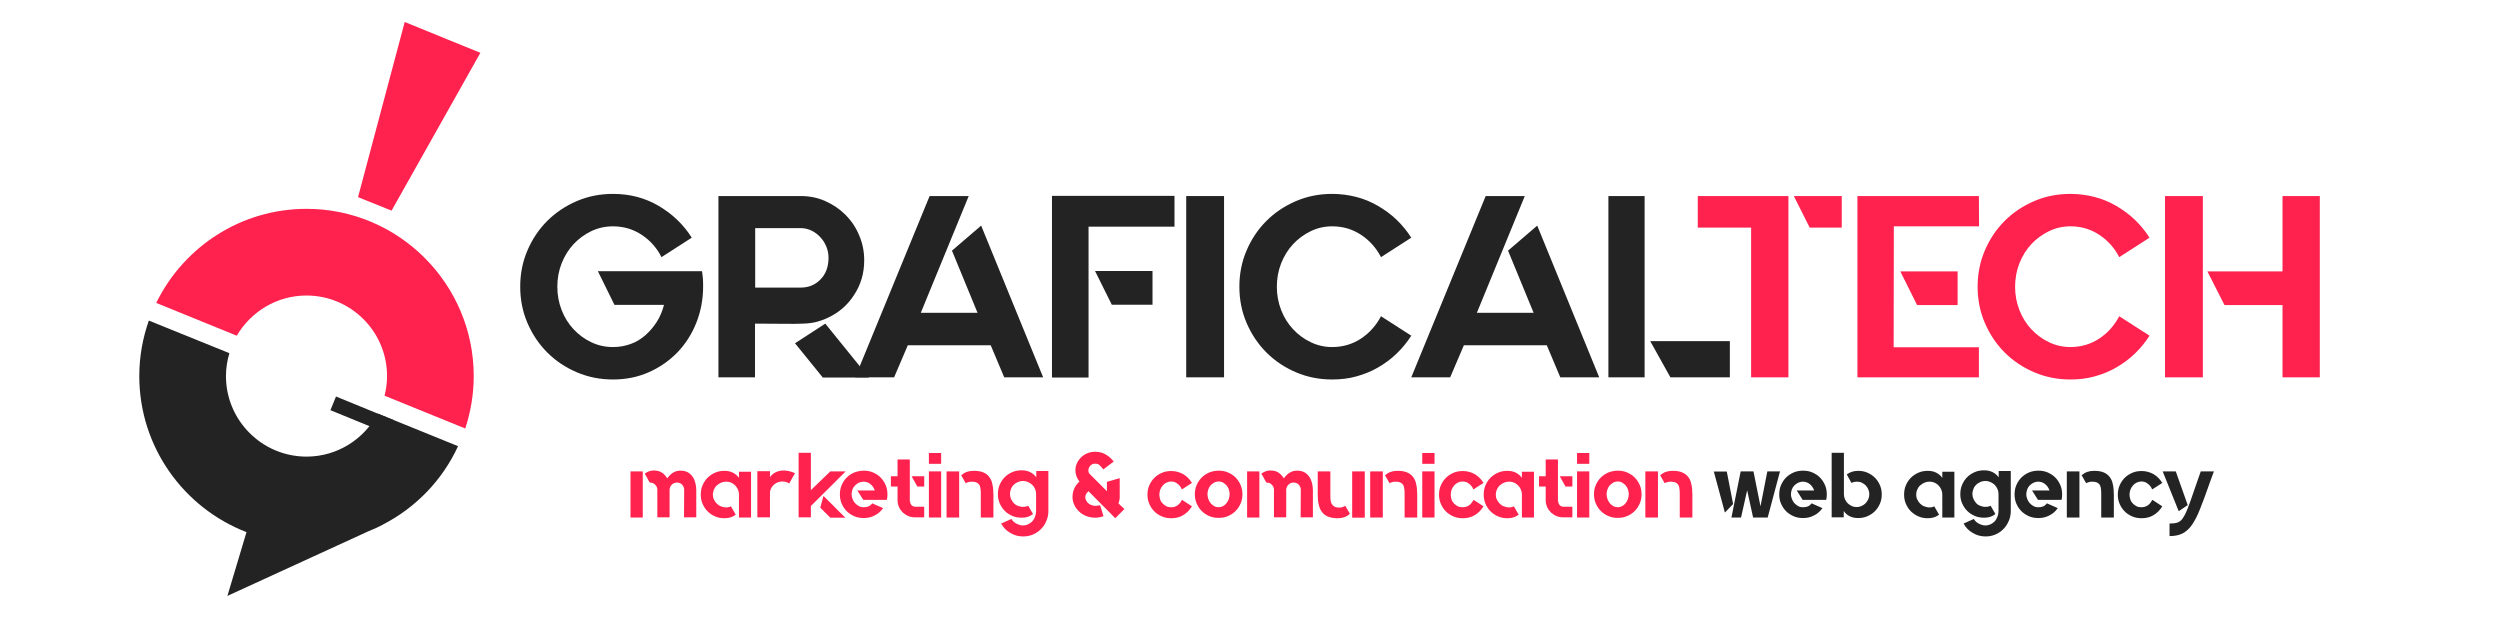 <?xml version="1.0" encoding="utf-8"?>
<!-- Generator: Adobe Illustrator 21.0.0, SVG Export Plug-In . SVG Version: 6.00 Build 0)  -->
<svg version="1.1" id="Livello_1" xmlns="http://www.w3.org/2000/svg" xmlns:xlink="http://www.w3.org/1999/xlink" x="0px" y="0px"
	 viewBox="0 0 1387.4 344.1" style="enable-background:new 0 0 1387.4 344.1;" xml:space="preserve">
<style type="text/css">
	.st0{fill:#FF214E;}
	.st1{fill:#232323;}
</style>
<g>
	<g>
		<polygon class="st0" points="198.7,109.4 204.9,111.9 211.1,114.4 217.3,116.9 266.6,29.3 248.6,22 242.5,19.5 224.6,12.2 		"/>
		<path class="st0" d="M170.1,164c24.6,0,44.7,20,44.7,44.7c0,3.8-0.5,7.4-1.4,10.9l44.8,18.2c3-9.2,4.7-18.9,4.7-29.1
			c0-51.1-41.6-92.8-92.8-92.8c-36.6,0-68.3,21.3-83.4,52.2l44.7,18.2C139.2,173,153.6,164,170.1,164z"/>
		<path class="st1" d="M254.2,247.6l-44.6-18.1c-7.5,14.2-22.4,23.9-39.5,23.9c-24.6,0-44.7-20-44.7-44.7c0-4.4,0.7-8.7,1.9-12.7
			l-44.7-18.1c-3.4,9.7-5.3,20-5.3,30.8c0,39.4,24.7,73.2,59.5,86.6l-10.6,35.4l78.3-35.9c2.8-1.1,5.5-2.3,8.1-3.7l0.1-0.1l0,0
			C230.9,281.6,245.6,266.3,254.2,247.6z"/>
	</g>
</g>
<g>
	<path class="st1" d="M390.1,154.8c0.1,1.4,0.1,2.9,0.1,4.3c0,7.1-1.3,13.8-3.8,20.1c-2.5,6.3-6,11.7-10.5,16.4
		c-4.5,4.6-9.8,8.3-15.9,11c-6.1,2.7-12.7,4-19.8,4c-7.1,0-13.8-1.3-20.1-4c-6.3-2.7-11.7-6.3-16.4-11c-4.6-4.6-8.3-10.1-11-16.4
		c-2.7-6.3-4-13-4-20.1c0-7.1,1.3-13.8,4-20.1c2.7-6.3,6.3-11.7,11-16.4c4.6-4.6,10.1-8.3,16.4-11c6.3-2.7,13-4,20.1-4
		c9.3,0,17.8,2.2,25.4,6.7s13.7,10.3,18.3,17.6l-16.8,10.8c-2.6-5.2-6.3-9.3-11-12.4c-4.7-3.1-10-4.7-15.9-4.7
		c-4.3,0-8.3,0.9-12.1,2.7c-3.7,1.8-7,4.2-9.8,7.2c-2.8,3-5,6.6-6.6,10.6c-1.6,4.1-2.4,8.4-2.4,13s0.8,8.9,2.4,13
		c1.6,4.1,3.8,7.6,6.6,10.6c2.8,3,6,5.4,9.8,7.2c3.7,1.8,7.8,2.7,12.1,2.7c3.5,0,6.7-0.6,9.8-1.7c3.1-1.1,5.8-2.8,8.2-4.9
		c2.4-2.1,4.5-4.6,6.3-7.4c1.8-2.8,3.1-6,4-9.4H341l-9.2-18.7h57.8C389.8,151.9,390,153.4,390.1,154.8z"/>
	<path class="st1" d="M459.3,176.4c-2.3,1.1-4.4,1.8-6.4,2.3c-2,0.5-4.4,0.8-7.2,0.9c-2.8,0.1-6.3,0.2-10.5,0.1
		c-4.2,0-9.6-0.1-16.2-0.1v29.8h-20.3V108.8h45.6c4.9,0,9.5,0.9,13.7,2.8c4.3,1.9,8,4.4,11.2,7.6c3.2,3.2,5.8,7,7.6,11.4
		c1.9,4.4,2.8,9,2.8,13.9c0,7.2-1.9,13.6-5.7,19.3C470.3,169.4,465.4,173.6,459.3,176.4z M419.1,159.6h25.3c4.3,0,8-1.5,10.9-4.5
		c3-3,4.5-7.1,4.5-12.1c0-2.1-0.4-4.1-1.2-6.1c-0.8-2-1.9-3.7-3.3-5.2c-1.4-1.5-3-2.8-4.9-3.7c-1.9-0.9-3.9-1.4-6-1.4h-25.3v32.6
		v0.1V159.6z M482.2,209.5h-25.6l-15.4-19l16.8-10.9L482.2,209.5z"/>
	<path class="st1" d="M549.8,191.6h-46l-7.6,17.8h-21.6l41.3-100.6h21.7l-26.6,64.8h31.5l-14.2-34.5l16.2-13.9l34.4,84.2h-21.6
		L549.8,191.6z"/>
	<path class="st1" d="M583.8,108.7h68v17.1h-47.7v83.7h-20.3V108.7z M617,169.1l-9.3-18.7h31.9v18.7H617z"/>
	<path class="st1" d="M679.3,108.8v100.6h-21V108.8H679.3z"/>
	<path class="st1" d="M783.2,186.3c-2.3,3.6-5,6.9-8.1,9.9c-3.1,3-6.5,5.5-10.3,7.7c-3.7,2.2-7.8,3.8-12.1,5
		c-4.3,1.2-8.8,1.7-13.4,1.7c-7.1,0-13.8-1.3-20.1-4c-6.3-2.7-11.7-6.3-16.4-11c-4.6-4.6-8.3-10.1-11-16.4c-2.7-6.3-4-13-4-20.1
		c0-7.1,1.3-13.8,4-20.1c2.7-6.3,6.3-11.7,11-16.4c4.6-4.6,10.1-8.3,16.4-11c6.3-2.7,13-4,20.1-4c4.6,0,9.1,0.6,13.4,1.7
		c4.3,1.1,8.3,2.8,12.1,5c3.7,2.2,7.2,4.7,10.3,7.7c3.1,3,5.8,6.3,8.1,9.9l-16.8,10.8c-2.7-5.2-6.4-9.3-11.1-12.4
		c-4.7-3.1-10-4.7-16-4.7c-4.2,0-8.2,0.9-11.9,2.7c-3.7,1.8-7,4.2-9.8,7.2c-2.8,3-5,6.6-6.6,10.6c-1.6,4.1-2.4,8.4-2.4,13
		s0.8,8.9,2.4,13c1.6,4.1,3.8,7.6,6.6,10.6c2.8,3,6,5.4,9.8,7.2c3.7,1.8,7.7,2.7,11.9,2.7c5.9,0,11.3-1.6,16-4.7
		c4.7-3.1,8.4-7.3,11.1-12.4L783.2,186.3z"/>
	<path class="st1" d="M858.4,191.6h-46l-7.6,17.8h-21.6l41.3-100.6h21.7l-26.6,64.8h31.5l-14.2-34.5l16.2-13.9l34.4,84.2h-21.6
		L858.4,191.6z"/>
	<path class="st1" d="M892.6,209.5V108.8h20.1v100.6H892.6z M915.8,189.3H960v20.1H927L915.8,189.3z"/>
	<path class="st0" d="M992.5,108.8v100.6h-20.7v-83.1h-29.6v-17.5H992.5z M995.5,108.8h26.6v17.5h-17.8L995.5,108.8z"/>
	<path class="st0" d="M1098.2,108.8l0.1,16.8H1051l-0.1,67.1h47.3v16.7h-67.4V108.8H1098.2z M1086.3,169.3h-22.4l-9.3-18.7h31.8
		V169.3z"/>
	<path class="st0" d="M1192.9,186.3c-2.3,3.6-5,6.9-8.1,9.9c-3.1,3-6.5,5.5-10.3,7.7c-3.7,2.2-7.8,3.8-12.1,5
		c-4.3,1.2-8.8,1.7-13.4,1.7c-7.1,0-13.8-1.3-20.1-4c-6.3-2.7-11.7-6.3-16.4-11c-4.6-4.6-8.3-10.1-11-16.4c-2.7-6.3-4-13-4-20.1
		c0-7.1,1.3-13.8,4-20.1c2.7-6.3,6.3-11.7,11-16.4c4.6-4.6,10.1-8.3,16.4-11c6.3-2.7,13-4,20.1-4c4.6,0,9.1,0.6,13.4,1.7
		c4.3,1.1,8.3,2.8,12.1,5c3.7,2.2,7.2,4.7,10.3,7.7c3.1,3,5.8,6.3,8.1,9.9l-16.8,10.8c-2.7-5.2-6.4-9.3-11.1-12.4
		c-4.7-3.1-10-4.7-16-4.7c-4.2,0-8.2,0.9-11.9,2.7c-3.7,1.8-7,4.2-9.8,7.2c-2.8,3-5,6.6-6.6,10.6c-1.6,4.1-2.4,8.4-2.4,13
		s0.8,8.9,2.4,13c1.6,4.1,3.8,7.6,6.6,10.6c2.8,3,6,5.4,9.8,7.2c3.7,1.8,7.7,2.7,11.9,2.7c5.9,0,11.3-1.6,16-4.7
		c4.7-3.1,8.4-7.3,11.1-12.4L1192.9,186.3z"/>
	<path class="st0" d="M1201.5,209.5V108.8h21v100.6H1201.5z M1266.7,108.8h20.7v100.6h-20.7v-40.1h-32.2l-9.5-18.7h41.7V108.8z"/>
</g>
<g>
	<g>
		<path class="st0" d="M349.9,261.6h6.8v25.6h-6.8V261.6z M377.6,261.2c1.6,0,3,0.3,4.1,0.9c1.1,0.6,2,1.5,2.7,2.5
			c0.7,1,1.2,2.2,1.5,3.4c0.3,1.3,0.5,2.6,0.5,3.9v15.2h-6.8l0.1-15.3c0-0.5-0.1-1.1-0.3-1.5c-0.2-0.5-0.5-0.9-0.8-1.3
			c-0.4-0.4-0.8-0.7-1.3-0.9c-0.5-0.2-1-0.3-1.6-0.3c-1.1,0-2.1,0.4-2.9,1.2c-0.8,0.8-1.2,1.8-1.2,2.8v15.3h-6.8v-15.3
			c0-0.5-0.1-1.1-0.3-1.5c-0.2-0.5-0.5-0.9-0.9-1.3c-0.4-0.4-0.8-0.7-1.3-0.9c-0.5-0.2-1-0.3-1.7-0.3c0,0-0.2-0.3-0.5-0.8
			c-0.3-0.5-0.6-1.1-0.9-1.7c-0.4-0.7-0.8-1.5-1.4-2.4l0.1-0.1c1.5-1.1,3.1-1.7,4.9-1.7c1.9,0,3.5,0.4,4.7,1.3
			c1.2,0.8,2.1,1.9,2.8,3.1c0.1-0.2,0.3-0.4,0.4-0.6c1-1.2,2-2.2,3.2-2.8C375,261.5,376.2,261.2,377.6,261.2z"/>
		<path class="st0" d="M416.8,261.6v25.6h-6.7v-12.8c0-1-0.2-1.9-0.6-2.8c-0.4-0.9-0.9-1.6-1.6-2.3c-0.7-0.6-1.4-1.2-2.3-1.5
			c-0.9-0.4-1.8-0.5-2.7-0.5c-1,0-1.9,0.2-2.8,0.6c-0.9,0.4-1.6,0.9-2.3,1.5c-0.7,0.6-1.2,1.4-1.6,2.3c-0.4,0.9-0.6,1.8-0.6,2.8
			c0,1,0.2,1.9,0.6,2.7c0.4,0.9,0.9,1.6,1.6,2.3c0.7,0.7,1.4,1.2,2.3,1.5c0.9,0.4,1.8,0.6,2.8,0.6c1.1,0,2-0.2,2.7-0.6h0.1v0.1
			l2.6,4.5l-0.1,0.1c-1.7,1.3-3.7,1.9-6.2,1.9c-1.8,0-3.5-0.3-5.1-1c-1.6-0.7-3-1.6-4.2-2.8c-1.2-1.2-2.1-2.6-2.8-4.2
			c-0.7-1.6-1-3.3-1-5.1c0-1.8,0.3-3.6,1-5.2c0.7-1.6,1.6-3,2.8-4.2c1.2-1.2,2.6-2.1,4.2-2.8c1.6-0.7,3.3-1,5.1-1
			c1.8,0,3.3,0.3,4.7,1c1.3,0.7,2.5,1.6,3.4,2.9v-3.4H416.8z"/>
		<path class="st0" d="M441.2,262.6l-0.6,1l-2.6,4.7l-0.1-0.1c-1.1-0.6-2.3-1-3.6-1c-0.9,0-1.7,0.1-2.5,0.4
			c-0.8,0.3-1.5,0.7-2.1,1.2s-1.1,1.1-1.6,1.9c-0.4,0.7-0.7,1.5-0.8,2.3v14.1h-7v-25.6h7v3.3c1.8-2.5,4.4-3.7,7.9-3.7
			C437.3,261.2,439.2,261.7,441.2,262.6L441.2,262.6z"/>
		<path class="st0" d="M469.3,261.6c-3.2,3.2-6.1,6.1-8.7,8.7L450,280.8v6.3h-6.8v-35.8h6.8V272l10.8-10.4H469.3z M457,275.2
			c1.6,1.6,2.8,2.8,3.8,3.8c1,1,1.8,1.7,2.4,2.4s1.1,1.1,1.5,1.5c0.4,0.4,0.7,0.7,1.1,1.1c0.4,0.4,0.8,0.8,1.3,1.3
			c0.5,0.5,1.2,1.2,2.1,2h-8.4l-0.1-0.1l-5.5-5.5L457,275.2z"/>
		<path class="st0" d="M479.4,261.2c1.8,0,3.5,0.3,5.1,1c1.6,0.7,3,1.6,4.2,2.8c1.2,1.2,2.1,2.6,2.8,4.2c0.7,1.6,1,3.3,1,5.2
			c0,1-0.1,1.9-0.3,2.9l-0.1,0.1h-13l-3.3-5.2h9.7c-0.5-1.4-1.3-2.6-2.4-3.5c-1.1-0.9-2.4-1.4-3.9-1.4c-0.9,0-1.8,0.2-2.6,0.6
			c-0.8,0.4-1.5,0.9-2.1,1.5c-0.6,0.6-1.1,1.4-1.4,2.2c-0.3,0.9-0.5,1.8-0.5,2.8c0,0.8,0.2,1.6,0.5,2.4c0.3,0.8,0.7,1.6,1.3,2.3
			c0.6,0.7,1.3,1.2,2.1,1.7c0.8,0.5,1.7,0.7,2.8,0.7c0.9,0,1.8-0.1,2.5-0.4c0.8-0.3,1.5-0.8,2.2-1.7l0.1-0.1l0.1,0.1l5.9,2.6
			l-0.1,0.1c-1.2,1.7-2.8,3.1-4.7,4c-1.9,1-3.9,1.4-6,1.4c-1.8,0-3.6-0.3-5.2-1c-1.6-0.7-3-1.6-4.2-2.8c-1.2-1.2-2.1-2.6-2.8-4.2
			c-0.7-1.6-1-3.3-1-5.1c0-1.8,0.3-3.6,1-5.2c0.7-1.6,1.6-3,2.8-4.2c1.2-1.2,2.6-2.1,4.2-2.8C475.8,261.6,477.5,261.2,479.4,261.2z"
			/>
		<path class="st0" d="M505.1,278.4c0,0.8,0.3,1.4,0.8,2c0.6,0.5,1.2,0.8,2,0.8h5v5.9h-5c-1.3,0-2.6-0.2-3.8-0.7
			c-1.2-0.5-2.2-1.2-3.1-2c-0.9-0.9-1.6-1.9-2.1-3c-0.5-1.2-0.8-2.4-0.8-3.7v-7.7h-3.7v-5.7h3.7V255h6.8V278.4z M512.9,264.3v5.7
			h-3.8l-3.2-5.7H512.9z"/>
		<path class="st0" d="M515.5,251.4h6.8v6h-6.8V251.4z M515.5,287.2v-25.6h6.8v25.6H515.5z"/>
		<path class="st0" d="M525.3,261.6h7v25.6h-7V261.6z M548.9,264.6c0.9,1.1,1.5,2.4,1.8,4c0.4,1.6,0.6,3.6,0.6,5.9v12.7h-7v-12.7
			c0-1,0-1.9-0.1-2.7c-0.1-0.9-0.2-1.6-0.5-2.3s-0.8-1.2-1.5-1.6c-0.7-0.4-1.7-0.6-2.9-0.6c-1.2,0-2.3,0.3-3.3,0.8v0.1l-0.1-0.1
			l-2.5-4.4l0.1,0c1.8-1.6,4-2.4,6.6-2.4C544.3,261.2,547.2,262.3,548.9,264.6z"/>
		<path class="st0" d="M581.8,261.6v22.6c-0.1,1.9-0.5,3.7-1.3,5.3c-0.7,1.7-1.7,3.1-3,4.3c-1.2,1.2-2.7,2.2-4.4,2.9
			c-1.7,0.7-3.4,1-5.3,1c-2.5,0-4.9-0.6-7-1.9c-2.2-1.2-3.9-2.9-5.1-5.1l-0.1-0.1l0.1-0.1l5.6-2.5c0.3,0.6,0.8,1.1,1.3,1.6
			c0.5,0.5,1.1,0.8,1.7,1.1c0.6,0.3,1.2,0.5,1.8,0.7c0.6,0.2,1.2,0.2,1.8,0.2c0.9,0,1.8-0.2,2.6-0.6c0.9-0.4,1.6-0.9,2.3-1.6
			c0.7-0.7,1.2-1.6,1.6-2.6c0.4-1,0.6-2.1,0.6-3.3v-9.4c0-1-0.2-1.9-0.6-2.8c-0.4-0.9-0.9-1.6-1.6-2.3c-0.7-0.6-1.4-1.1-2.3-1.5
			c-0.9-0.4-1.8-0.6-2.8-0.6c-1,0-1.9,0.2-2.8,0.6c-0.9,0.4-1.6,0.9-2.3,1.5c-0.6,0.6-1.2,1.4-1.5,2.3c-0.4,0.9-0.6,1.8-0.6,2.8
			c0,1,0.2,1.9,0.6,2.8c0.4,0.9,0.9,1.6,1.5,2.3c0.6,0.7,1.4,1.2,2.3,1.5c0.9,0.4,1.8,0.6,2.8,0.6c1.1,0,2-0.2,2.8-0.6h0.1l0.1,0.1
			l2.6,4.5l-0.1,0c-1.7,1.4-3.7,2-6.2,2c-1.8,0-3.6-0.3-5.2-1c-1.6-0.7-3-1.6-4.2-2.8c-1.2-1.2-2.1-2.6-2.8-4.2
			c-0.7-1.6-1-3.3-1-5.1c0-1.8,0.3-3.6,1-5.2c0.7-1.6,1.6-3,2.8-4.2c1.2-1.2,2.6-2.1,4.2-2.8c1.6-0.7,3.4-1,5.2-1
			c3.5,0,6.2,1.3,8.1,3.9v-3.5H581.8z"/>
		<path class="st0" d="M624,282.5l-5.1,5.1l-2.8-2.9l-5.2-5.2l-6.8-6.9l-0.4,0.4c-0.9,0.8-1.4,1.8-1.4,3c0,0.6,0.2,1.3,0.5,1.8
			c0.3,0.6,0.7,1.1,1.2,1.5c0.5,0.4,1.1,0.8,1.7,1c0.7,0.3,1.4,0.4,2.1,0.4c0.4,0,0.9,0,1.3-0.1c0.5,0,0.9-0.1,1.4-0.3l1.9,6.2
			c-0.8,0.2-1.5,0.4-2.3,0.6c-0.8,0.1-1.5,0.2-2.3,0.2c-1.7,0-3.3-0.3-4.9-0.9c-1.5-0.6-2.9-1.4-4-2.5c-1.1-1-2.1-2.3-2.7-3.7
			c-0.7-1.4-1-2.9-1-4.4c0-1.6,0.3-3.1,0.9-4.5c0.6-1.4,1.5-2.7,2.7-3.8l0.3-0.2c-0.7-0.9-1.3-1.9-1.7-3c-0.4-1.1-0.6-2.2-0.6-3.3
			c0-1.4,0.3-2.8,0.9-4c0.6-1.3,1.4-2.4,2.5-3.4c1.1-1,2.2-1.7,3.6-2.2c1.3-0.5,2.7-0.7,4.1-0.7c1.3,0,2.4,0.2,3.4,0.5
			c1,0.3,1.9,0.7,2.8,1.3c0.8,0.5,1.6,1.1,2.2,1.7s1.3,1.3,1.8,1.9l-5.8,4.4c-0.6-0.8-1.2-1.6-1.9-2.2c-0.7-0.7-1.6-1-2.6-1
			c-1.1,0-2,0.4-2.7,1.1c-0.7,0.8-1.1,1.7-1.1,2.7c0,0.9,0.3,1.6,1,2.2l0.1,0.1l9.2,9.2v-5.2c0.4-0.1,0.9-0.2,1.4-0.4
			c0.6-0.2,1.2-0.3,1.8-0.5c0.6-0.2,1.3-0.4,2-0.6c0.7-0.2,1.3-0.4,1.9-0.5V276c0,0.6-0.1,1.1-0.2,1.7c-0.1,0.5-0.3,1.1-0.5,1.7
			L624,282.5z"/>
		<path class="st0" d="M656,277.4l5.5,3.6l-0.1,0.1c-1.2,2-2.8,3.6-4.8,4.8c-2,1.2-4.2,1.7-6.6,1.7c-1.8,0-3.6-0.3-5.2-1
			c-1.6-0.7-3-1.6-4.2-2.8c-1.2-1.2-2.1-2.6-2.8-4.2c-0.7-1.6-1-3.3-1-5.1s0.3-3.5,1-5.1c0.7-1.6,1.6-3,2.8-4.2
			c1.2-1.2,2.6-2.1,4.2-2.8c1.6-0.7,3.3-1,5.2-1c2.4,0,4.5,0.6,6.6,1.7c2,1.2,3.6,2.8,4.8,4.8l0.1,0.1l-5.6,3.6l-0.1-0.1
			c-0.5-1.3-1.3-2.3-2.4-3.1c-1-0.8-2.2-1.2-3.4-1.2c-0.9,0-1.8,0.2-2.6,0.6c-0.8,0.4-1.5,0.9-2.1,1.6c-0.6,0.7-1,1.4-1.4,2.3
			c-0.3,0.9-0.5,1.8-0.5,2.8s0.2,1.9,0.5,2.8c0.3,0.9,0.8,1.6,1.4,2.2c0.6,0.6,1.3,1.1,2.1,1.5c0.8,0.4,1.7,0.5,2.6,0.5
			c1.3,0,2.4-0.3,3.4-1c1-0.7,1.8-1.7,2.4-2.9L656,277.4L656,277.4z"/>
		<path class="st0" d="M676.3,261.2c1.8,0,3.6,0.3,5.2,1c1.6,0.7,3,1.6,4.2,2.8c1.2,1.2,2.1,2.6,2.8,4.2c0.7,1.6,1,3.3,1,5.1
			c0,1.8-0.3,3.5-1,5.1c-0.7,1.6-1.6,3-2.8,4.2c-1.2,1.2-2.6,2.1-4.2,2.8c-1.6,0.7-3.3,1-5.2,1s-3.6-0.3-5.2-1
			c-1.6-0.7-3-1.6-4.2-2.8c-1.2-1.2-2.1-2.6-2.8-4.2c-0.7-1.6-1-3.3-1-5.1c0-1.8,0.3-3.5,1-5.1c0.7-1.6,1.6-3,2.8-4.2
			c1.2-1.2,2.6-2.1,4.2-2.8C672.7,261.6,674.4,261.2,676.3,261.2z M676.3,281.5c0.9,0,1.6-0.2,2.4-0.6c0.7-0.4,1.4-0.9,1.9-1.6
			c0.6-0.7,1-1.4,1.3-2.3c0.3-0.9,0.5-1.8,0.5-2.8c0-1-0.2-1.9-0.5-2.7c-0.3-0.9-0.8-1.6-1.3-2.2c-0.6-0.6-1.2-1.1-1.9-1.5
			c-0.7-0.4-1.5-0.6-2.4-0.6c-0.9,0-1.7,0.2-2.4,0.6c-0.8,0.4-1.4,0.9-2,1.5c-0.6,0.6-1,1.4-1.3,2.2c-0.3,0.9-0.5,1.8-0.5,2.7
			c0,1,0.2,2,0.5,2.8c0.3,0.9,0.8,1.6,1.3,2.3c0.6,0.7,1.2,1.2,2,1.6C674.6,281.3,675.4,281.5,676.3,281.5z"/>
		<path class="st0" d="M692.1,261.6h6.8v25.6h-6.8V261.6z M719.8,261.2c1.6,0,3,0.3,4.1,0.9c1.1,0.6,2,1.5,2.7,2.5s1.2,2.2,1.5,3.4
			c0.3,1.3,0.5,2.6,0.5,3.9v15.2h-6.8l0.1-15.3c0-0.5-0.1-1.1-0.3-1.5c-0.2-0.5-0.5-0.9-0.8-1.3c-0.4-0.4-0.8-0.7-1.3-0.9
			s-1-0.3-1.6-0.3c-1.1,0-2.1,0.4-2.9,1.2c-0.8,0.8-1.2,1.8-1.2,2.8v15.3h-6.8v-15.3c0-0.5-0.1-1.1-0.3-1.5
			c-0.2-0.5-0.5-0.9-0.9-1.3c-0.4-0.4-0.8-0.7-1.3-0.9c-0.5-0.2-1-0.3-1.7-0.3c0,0-0.2-0.3-0.5-0.8c-0.3-0.5-0.6-1.1-0.9-1.7
			c-0.4-0.7-0.8-1.5-1.4-2.4l0.1-0.1c1.5-1.1,3.1-1.7,4.9-1.7c1.9,0,3.5,0.4,4.7,1.3s2.1,1.9,2.8,3.1c0.1-0.2,0.3-0.4,0.4-0.6
			c1-1.2,2-2.2,3.2-2.8C717.2,261.5,718.4,261.2,719.8,261.2z"/>
		<path class="st0" d="M746.6,280.7l2.5,4.4v0.1c-1.8,1.6-4,2.4-6.6,2.4c-4.2,0-7.1-1.1-8.8-3.4c-1.6-2-2.4-5.2-2.4-9.6v-13h7v13
			c0,0.9,0,1.8,0.1,2.7s0.2,1.6,0.6,2.2c0.3,0.6,0.8,1.2,1.5,1.6c0.7,0.4,1.7,0.6,2.9,0.6c0.6,0,1.1-0.1,1.7-0.3s1.1-0.4,1.5-0.7
			H746.6z M757.4,261.6v25.7h-7v-25.7H757.4z"/>
		<path class="st0" d="M760.4,261.6h7v25.6h-7V261.6z M784.1,264.6c0.9,1.1,1.5,2.4,1.8,4c0.4,1.6,0.6,3.6,0.6,5.9v12.7h-7v-12.7
			c0-1,0-1.9-0.1-2.7c-0.1-0.9-0.2-1.6-0.5-2.3s-0.8-1.2-1.5-1.6c-0.7-0.4-1.7-0.6-2.9-0.6c-1.2,0-2.3,0.3-3.3,0.8v0.1l-0.1-0.1
			l-2.5-4.4l0.1,0c1.8-1.6,4-2.4,6.6-2.4C779.4,261.2,782.3,262.3,784.1,264.6z"/>
		<path class="st0" d="M789.3,251.4h6.8v6h-6.8V251.4z M789.3,287.2v-25.6h6.8v25.6H789.3z"/>
		<path class="st0" d="M817.8,277.4l5.5,3.6l-0.1,0.1c-1.2,2-2.8,3.6-4.8,4.8c-2,1.2-4.2,1.7-6.6,1.7c-1.8,0-3.6-0.3-5.2-1
			c-1.6-0.7-3-1.6-4.2-2.8c-1.2-1.2-2.1-2.6-2.8-4.2s-1-3.3-1-5.1s0.3-3.5,1-5.1c0.7-1.6,1.6-3,2.8-4.2c1.2-1.2,2.6-2.1,4.2-2.8
			c1.6-0.7,3.3-1,5.2-1c2.4,0,4.5,0.6,6.6,1.7c2,1.2,3.6,2.8,4.8,4.8l0.1,0.1l-5.6,3.6l-0.1-0.1c-0.5-1.3-1.3-2.3-2.4-3.1
			c-1-0.8-2.2-1.2-3.5-1.2c-0.9,0-1.8,0.2-2.6,0.6c-0.8,0.4-1.5,0.9-2.1,1.6c-0.6,0.7-1,1.4-1.4,2.3c-0.3,0.9-0.5,1.8-0.5,2.8
			s0.2,1.9,0.5,2.8c0.3,0.9,0.8,1.6,1.4,2.2c0.6,0.6,1.3,1.1,2.1,1.5c0.8,0.4,1.7,0.5,2.6,0.5c1.3,0,2.4-0.3,3.5-1
			c1-0.7,1.8-1.7,2.4-2.9L817.8,277.4L817.8,277.4z"/>
		<path class="st0" d="M851.3,261.6v25.6h-6.7v-12.8c0-1-0.2-1.9-0.6-2.8c-0.4-0.9-0.9-1.6-1.6-2.3c-0.7-0.6-1.4-1.2-2.3-1.5
			c-0.9-0.4-1.8-0.5-2.7-0.5c-1,0-1.9,0.2-2.8,0.6s-1.6,0.9-2.3,1.5c-0.7,0.6-1.2,1.4-1.6,2.3c-0.4,0.9-0.6,1.8-0.6,2.8
			c0,1,0.2,1.9,0.6,2.7c0.4,0.9,0.9,1.6,1.6,2.3c0.7,0.7,1.4,1.2,2.3,1.5s1.8,0.6,2.8,0.6c1.1,0,2-0.2,2.7-0.6h0.1v0.1l2.6,4.5
			l-0.1,0.1c-1.7,1.3-3.7,1.9-6.2,1.9c-1.8,0-3.5-0.3-5.1-1c-1.6-0.7-3-1.6-4.2-2.8c-1.2-1.2-2.1-2.6-2.8-4.2s-1-3.3-1-5.1
			c0-1.8,0.3-3.6,1-5.2c0.7-1.6,1.6-3,2.8-4.2c1.2-1.2,2.6-2.1,4.2-2.8c1.6-0.7,3.3-1,5.1-1c1.8,0,3.3,0.3,4.7,1
			c1.3,0.7,2.5,1.6,3.4,2.9v-3.4H851.3z"/>
		<path class="st0" d="M864.8,278.4c0,0.8,0.3,1.4,0.8,2c0.6,0.5,1.2,0.8,2,0.8h5v5.9h-5c-1.3,0-2.6-0.2-3.8-0.7
			c-1.2-0.5-2.2-1.2-3.1-2c-0.9-0.9-1.6-1.9-2.1-3c-0.5-1.2-0.8-2.4-0.8-3.7v-7.7h-3.7v-5.7h3.7V255h6.8V278.4z M872.6,264.3v5.7
			h-3.8l-3.2-5.7H872.6z"/>
		<path class="st0" d="M875.2,251.4h6.8v6h-6.8V251.4z M875.2,287.2v-25.6h6.8v25.6H875.2z"/>
		<path class="st0" d="M897.8,261.2c1.8,0,3.6,0.3,5.2,1c1.6,0.7,3,1.6,4.2,2.8c1.2,1.2,2.1,2.6,2.8,4.2c0.7,1.6,1,3.3,1,5.1
			c0,1.8-0.3,3.5-1,5.1c-0.7,1.6-1.6,3-2.8,4.2c-1.2,1.2-2.6,2.1-4.2,2.8c-1.6,0.7-3.3,1-5.2,1s-3.6-0.3-5.2-1
			c-1.6-0.7-3-1.6-4.2-2.8c-1.2-1.2-2.1-2.6-2.8-4.2c-0.7-1.6-1-3.3-1-5.1c0-1.8,0.3-3.5,1-5.1c0.7-1.6,1.6-3,2.8-4.2
			c1.2-1.2,2.6-2.1,4.2-2.8C894.2,261.6,895.9,261.2,897.8,261.2z M897.8,281.5c0.9,0,1.6-0.2,2.4-0.6c0.7-0.4,1.4-0.9,1.9-1.6
			c0.6-0.7,1-1.4,1.3-2.3c0.3-0.9,0.5-1.8,0.5-2.8c0-1-0.2-1.9-0.5-2.7c-0.3-0.9-0.8-1.6-1.3-2.2c-0.6-0.6-1.2-1.1-1.9-1.5
			c-0.7-0.4-1.5-0.6-2.4-0.6s-1.7,0.2-2.4,0.6c-0.8,0.4-1.4,0.9-2,1.5c-0.6,0.6-1,1.4-1.3,2.2c-0.3,0.9-0.5,1.8-0.5,2.7
			c0,1,0.2,2,0.5,2.8c0.3,0.9,0.8,1.6,1.3,2.3c0.6,0.7,1.2,1.2,2,1.6C896.1,281.3,896.9,281.5,897.8,281.5z"/>
		<path class="st0" d="M913.1,261.6h7v25.6h-7V261.6z M936.8,264.6c0.9,1.1,1.5,2.4,1.8,4c0.4,1.6,0.6,3.6,0.6,5.9v12.7h-7v-12.7
			c0-1,0-1.9-0.1-2.7c-0.1-0.9-0.2-1.6-0.5-2.3s-0.8-1.2-1.5-1.6c-0.7-0.4-1.7-0.6-2.9-0.6c-1.2,0-2.3,0.3-3.3,0.8v0.1l-0.1-0.1
			l-2.5-4.4l0.1,0c1.8-1.6,4-2.4,6.6-2.4C932.1,261.2,935,262.3,936.8,264.6z"/>
		<path class="st1" d="M958.3,261.7l3.5,18l-4.5,4.7l-0.1-0.1l-6.1-22.6L958.3,261.7L958.3,261.7z M980.8,261.6h7.1l-0.1,0.1
			l-6.8,25.5h-8.1l-3.3-15.1l-3.4,15.1h-5.3v-0.1l5.1-25.5h0.1h7l3.9,19.4L980.8,261.6z"/>
		<path class="st1" d="M1000.7,261.2c1.8,0,3.5,0.3,5.1,1c1.6,0.7,3,1.6,4.2,2.8c1.2,1.2,2.1,2.6,2.8,4.2c0.7,1.6,1,3.3,1,5.2
			c0,1-0.1,1.9-0.3,2.9l-0.1,0.1h-13l-3.3-5.2h9.7c-0.5-1.4-1.3-2.6-2.4-3.5c-1.1-0.9-2.4-1.4-3.9-1.4c-0.9,0-1.8,0.2-2.6,0.6
			c-0.8,0.4-1.5,0.9-2.1,1.5c-0.6,0.6-1.1,1.4-1.4,2.2c-0.3,0.9-0.5,1.8-0.5,2.8c0,0.8,0.2,1.6,0.5,2.4c0.3,0.8,0.7,1.6,1.3,2.3
			s1.3,1.2,2.1,1.7c0.8,0.5,1.7,0.7,2.8,0.7c0.9,0,1.8-0.1,2.5-0.4c0.8-0.3,1.5-0.8,2.2-1.7l0.1-0.1l0.1,0.1l5.9,2.6l-0.1,0.1
			c-1.2,1.7-2.8,3.1-4.7,4c-1.9,1-3.9,1.4-6,1.4c-1.8,0-3.6-0.3-5.2-1c-1.6-0.7-3-1.6-4.2-2.8c-1.2-1.2-2.1-2.6-2.8-4.2
			s-1-3.3-1-5.1c0-1.8,0.3-3.6,1-5.2c0.7-1.6,1.6-3,2.8-4.2c1.2-1.2,2.6-2.1,4.2-2.8S998.8,261.2,1000.7,261.2z"/>
		<path class="st1" d="M1031.2,261.3c1.8,0,3.5,0.3,5.1,1c1.6,0.7,3,1.6,4.2,2.8c1.2,1.2,2.1,2.6,2.8,4.2c0.7,1.6,1,3.3,1,5.1
			s-0.3,3.5-1,5.1s-1.6,3-2.8,4.2c-1.2,1.2-2.6,2.1-4.2,2.8c-1.6,0.7-3.3,1-5.1,1c-3.5,0-6.2-1.3-8-3.9v3.5h-6.7v-35.8h6.8v23
			c0,1,0.2,1.9,0.6,2.8c0.4,0.9,0.9,1.6,1.5,2.2c0.6,0.6,1.4,1.1,2.2,1.5s1.8,0.6,2.8,0.6c1,0,1.9-0.2,2.7-0.6
			c0.9-0.4,1.6-0.9,2.2-1.5c0.6-0.6,1.1-1.4,1.5-2.2c0.4-0.9,0.6-1.8,0.6-2.8s-0.2-1.9-0.6-2.8s-0.9-1.6-1.5-2.2
			c-0.6-0.6-1.4-1.1-2.2-1.5c-0.9-0.4-1.8-0.5-2.7-0.5c-0.9,0-1.8,0.2-2.8,0.6l-0.1,0.1l-0.1-0.1l-2.5-4.6l0.1-0.1
			C1026.7,262,1028.7,261.3,1031.2,261.3z"/>
		<path class="st1" d="M1084.6,261.6v25.6h-6.7v-12.8c0-1-0.2-1.9-0.6-2.8c-0.4-0.9-0.9-1.6-1.6-2.3c-0.7-0.6-1.4-1.2-2.3-1.5
			c-0.9-0.4-1.8-0.5-2.7-0.5c-1,0-1.9,0.2-2.8,0.6s-1.6,0.9-2.3,1.5c-0.7,0.6-1.2,1.4-1.6,2.3c-0.4,0.9-0.6,1.8-0.6,2.8
			c0,1,0.2,1.9,0.6,2.7c0.4,0.9,0.9,1.6,1.6,2.3c0.7,0.7,1.4,1.2,2.3,1.5s1.8,0.6,2.8,0.6c1.1,0,2-0.2,2.7-0.6h0.1v0.1l2.6,4.5
			l-0.1,0.1c-1.7,1.3-3.7,1.9-6.2,1.9c-1.8,0-3.5-0.3-5.1-1c-1.6-0.7-3-1.6-4.2-2.8c-1.2-1.2-2.1-2.6-2.8-4.2s-1-3.3-1-5.1
			c0-1.8,0.3-3.6,1-5.2c0.7-1.6,1.6-3,2.8-4.2c1.2-1.2,2.6-2.1,4.2-2.8c1.6-0.7,3.3-1,5.1-1c1.8,0,3.3,0.3,4.7,1
			c1.3,0.7,2.5,1.6,3.4,2.9v-3.4H1084.6z"/>
		<path class="st1" d="M1115.9,261.6v22.6c-0.1,1.9-0.5,3.7-1.3,5.3c-0.8,1.7-1.7,3.1-3,4.3c-1.2,1.2-2.7,2.2-4.4,2.9s-3.4,1-5.3,1
			c-2.5,0-4.9-0.6-7-1.9c-2.2-1.2-3.9-2.9-5.1-5.1l-0.1-0.1l0.1-0.1l5.6-2.5c0.3,0.6,0.8,1.1,1.3,1.6s1.1,0.8,1.7,1.1
			c0.6,0.3,1.2,0.5,1.8,0.7c0.6,0.2,1.2,0.2,1.8,0.2c0.9,0,1.8-0.2,2.6-0.6c0.9-0.4,1.6-0.9,2.3-1.6c0.7-0.7,1.2-1.6,1.6-2.6
			c0.4-1,0.6-2.1,0.6-3.3v-9.4c0-1-0.2-1.9-0.6-2.8c-0.4-0.9-0.9-1.6-1.6-2.3c-0.7-0.6-1.4-1.1-2.3-1.5c-0.9-0.4-1.8-0.6-2.8-0.6
			s-1.9,0.2-2.8,0.6c-0.9,0.4-1.6,0.9-2.3,1.5c-0.6,0.6-1.2,1.4-1.5,2.3c-0.4,0.9-0.6,1.8-0.6,2.8c0,1,0.2,1.9,0.6,2.8
			c0.4,0.9,0.9,1.6,1.5,2.3c0.6,0.7,1.4,1.2,2.3,1.5c0.9,0.4,1.8,0.6,2.8,0.6c1.1,0,2-0.2,2.8-0.6h0.1l0.1,0.1l2.6,4.5l-0.1,0
			c-1.7,1.4-3.7,2-6.2,2c-1.8,0-3.6-0.3-5.2-1c-1.6-0.7-3-1.6-4.2-2.8c-1.2-1.2-2.1-2.6-2.8-4.2s-1-3.3-1-5.1c0-1.8,0.3-3.6,1-5.2
			c0.7-1.6,1.6-3,2.8-4.2c1.2-1.2,2.6-2.1,4.2-2.8c1.6-0.7,3.4-1,5.2-1c3.5,0,6.2,1.3,8.1,3.9v-3.5H1115.9z"/>
		<path class="st1" d="M1131.3,261.2c1.8,0,3.5,0.3,5.1,1c1.6,0.7,3,1.6,4.2,2.8c1.2,1.2,2.1,2.6,2.8,4.2c0.7,1.6,1,3.3,1,5.2
			c0,1-0.1,1.9-0.3,2.9l-0.1,0.1h-13l-3.3-5.2h9.7c-0.5-1.4-1.3-2.6-2.4-3.5c-1.1-0.9-2.4-1.4-3.9-1.4c-0.9,0-1.8,0.2-2.6,0.6
			c-0.8,0.4-1.5,0.9-2.1,1.5c-0.6,0.6-1.1,1.4-1.4,2.2c-0.3,0.9-0.5,1.8-0.5,2.8c0,0.8,0.2,1.6,0.5,2.4c0.3,0.8,0.7,1.6,1.3,2.3
			s1.3,1.2,2.1,1.7c0.8,0.5,1.7,0.7,2.8,0.7c0.9,0,1.8-0.1,2.5-0.4c0.8-0.3,1.5-0.8,2.2-1.7l0.1-0.1l0.1,0.1l5.9,2.6l-0.1,0.1
			c-1.2,1.7-2.8,3.1-4.7,4c-1.9,1-3.9,1.4-6,1.4c-1.8,0-3.6-0.3-5.2-1c-1.6-0.7-3-1.6-4.2-2.8c-1.2-1.2-2.1-2.6-2.8-4.2
			s-1-3.3-1-5.1c0-1.8,0.3-3.6,1-5.2c0.7-1.6,1.6-3,2.8-4.2c1.2-1.2,2.6-2.1,4.2-2.8S1129.5,261.2,1131.3,261.2z"/>
		<path class="st1" d="M1147,261.6h7v25.6h-7V261.6z M1170.7,264.6c0.9,1.1,1.5,2.4,1.8,4c0.4,1.6,0.6,3.6,0.6,5.9v12.7h-7v-12.7
			c0-1,0-1.9-0.1-2.7c-0.1-0.9-0.2-1.6-0.5-2.3s-0.8-1.2-1.5-1.6c-0.7-0.4-1.7-0.6-2.9-0.6c-1.2,0-2.3,0.3-3.3,0.8v0.1l-0.1-0.1
			l-2.5-4.4l0.1,0c1.8-1.6,4-2.4,6.6-2.4C1166,261.2,1168.9,262.3,1170.7,264.6z"/>
		<path class="st1" d="M1194.5,277.4l5.5,3.6l-0.1,0.1c-1.2,2-2.8,3.6-4.8,4.8c-2,1.2-4.2,1.7-6.6,1.7c-1.8,0-3.6-0.3-5.2-1
			c-1.6-0.7-3-1.6-4.2-2.8c-1.2-1.2-2.1-2.6-2.8-4.2s-1-3.3-1-5.1s0.3-3.5,1-5.1c0.7-1.6,1.6-3,2.8-4.2c1.2-1.2,2.6-2.1,4.2-2.8
			c1.6-0.7,3.3-1,5.2-1c2.4,0,4.5,0.6,6.6,1.7c2,1.2,3.6,2.8,4.8,4.8l0.1,0.1l-5.6,3.6l-0.1-0.1c-0.5-1.3-1.3-2.3-2.4-3.1
			c-1-0.8-2.2-1.2-3.5-1.2c-0.9,0-1.8,0.2-2.6,0.6c-0.8,0.4-1.5,0.9-2.1,1.6c-0.6,0.7-1,1.4-1.4,2.3c-0.3,0.9-0.5,1.8-0.5,2.8
			s0.2,1.9,0.5,2.8c0.3,0.9,0.8,1.6,1.4,2.2c0.6,0.6,1.3,1.1,2.1,1.5c0.8,0.4,1.7,0.5,2.6,0.5c1.3,0,2.4-0.3,3.5-1
			c1-0.7,1.8-1.7,2.4-2.9L1194.5,277.4L1194.5,277.4z"/>
		<path class="st1" d="M1209.1,283.7l-8.9-22.1h7.3v0.1l6.6,18.6L1209.1,283.7z M1228.7,261.6l-0.1,0.1c-0.6,1.6-1.1,3.1-1.7,4.6
			c-0.5,1.5-1.1,2.9-1.5,4.2c-1.7,4.8-3.2,8.9-4.6,12.3c-1.3,3.4-2.8,6.2-4.3,8.4c-1.5,2.2-3.3,3.8-5.2,4.8c-1.9,1-4.3,1.5-7.2,1.5
			h-0.1v-7h0.1c0.9,0,1.7,0,2.4-0.1c0.7-0.1,1.3-0.2,1.9-0.4c0.6-0.2,1.1-0.5,1.6-0.9c0.5-0.4,1-0.9,1.4-1.6
			c0.4-0.6,0.9-1.4,1.3-2.2c0.4-0.9,0.9-1.9,1.4-3.2c0.5-1.2,1-2.6,1.6-4.3c0.6-1.6,1.2-3.4,1.9-5.5c0.5-1.5,1.1-3.2,1.7-4.9
			c0.6-1.7,1.3-3.6,2-5.7v-0.1H1228.7z"/>
	</g>
</g>
<rect x="183.8" y="226.4" transform="matrix(0.925 0.379 -0.379 0.925 102.265 -59.032)" class="st1" width="34.8" height="8.2"/>
</svg>
